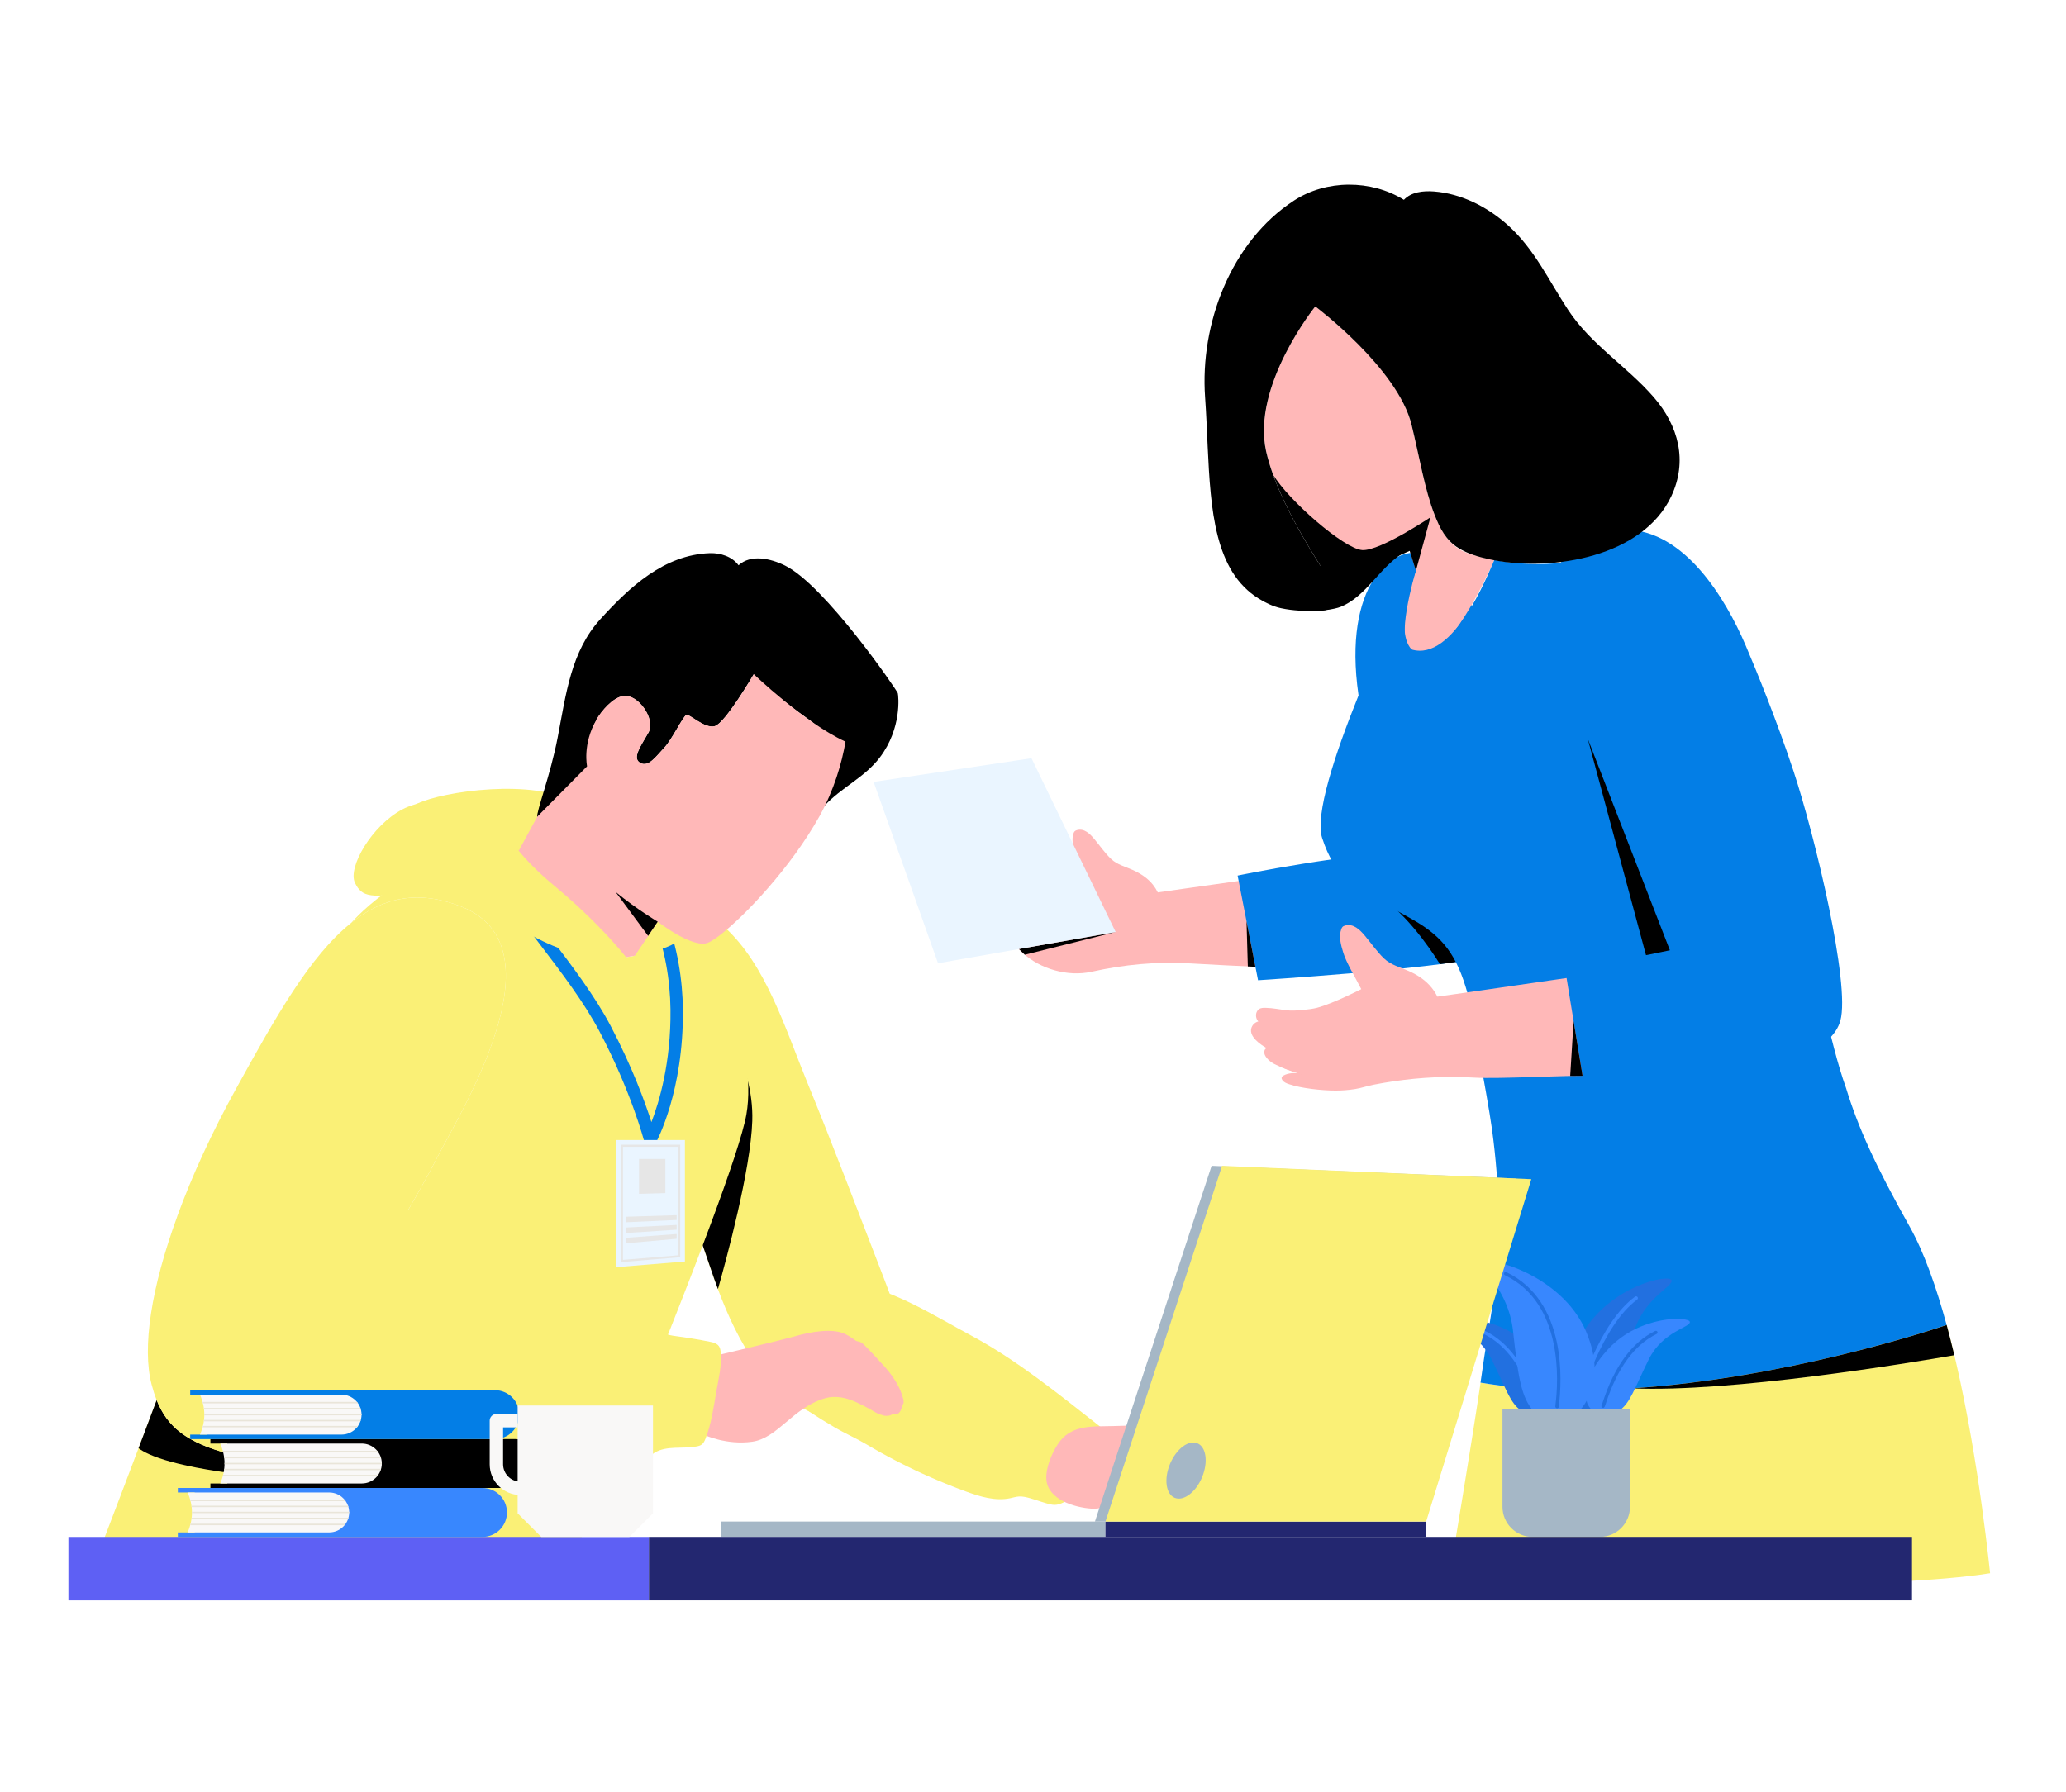 <svg width="302" height="262" viewBox="0 0 302 262" fill="none" xmlns="http://www.w3.org/2000/svg">
<path d="M207.675 80.872C202.96 80.026 195.888 86.371 198.826 103.163C201.764 119.956 207.923 140.247 215.346 140.102C222.762 139.963 222.206 124.572 220.103 112.396C217.999 100.227 216.802 82.509 207.675 80.872Z" fill="#037EE6"/>
<path d="M205.402 78.413L204.78 76.425C206.49 76.225 208.135 75.827 209.694 75.247C210.758 78.002 212.196 80.056 214.433 80.842C215.539 81.235 216.905 81.597 218.44 81.875C217.437 84.129 211.453 97.2 207.385 95.659C203.015 93.991 206.829 83.863 206.974 83.447C206.986 83.434 206.986 83.434 206.986 83.434L205.402 78.413Z" fill="#FFB8B8"/>
<path d="M184.38 141.389C180.874 141.238 177.417 141.057 173.917 140.858C168.978 140.574 164.336 141.027 159.519 142.09C156.116 142.84 152.023 141.692 149.485 139.311C149.164 139.009 148.856 138.682 148.584 138.338C148.572 138.32 148.56 138.308 148.548 138.289C148.506 138.241 148.463 138.181 148.427 138.132C145.719 134.609 145.338 132.489 146.517 131.31C147.714 130.114 149.533 133.129 153.758 132.011C155.838 131.461 159.488 129.528 159.488 129.528C158.715 127.975 157.597 126.174 157.192 124.863C156.889 123.872 156.581 122.79 156.938 121.817C156.974 121.72 157.016 121.624 157.089 121.551C157.173 121.461 157.294 121.412 157.415 121.376C158.485 121.062 159.337 121.932 159.96 122.675C160.77 123.642 161.501 124.718 162.414 125.588C163.29 126.428 164.511 126.718 165.593 127.207C166.712 127.715 167.751 128.38 168.525 129.352C168.803 129.703 169.045 130.084 169.244 130.482L172.901 129.963L182.301 128.633C182.301 128.633 182.301 128.651 182.307 128.688L184.38 141.389Z" fill="#FFB8B8"/>
<path d="M180.91 128.023L183.896 143.323C183.896 143.323 209.344 141.709 216.029 140.041C222.714 138.374 223.113 123.448 209.803 124.101C196.493 124.76 180.91 128.023 180.91 128.023Z" fill="#037EE6"/>
<path d="M218.168 138.9L216.645 133.431C216.645 133.431 195.138 127.135 201.014 130.634C205.178 133.111 208.757 138.211 210.492 140.973C212.813 140.67 214.759 140.356 216.028 140.042C216.838 139.843 217.558 139.444 218.168 138.9Z" fill="black"/>
<path d="M202.193 76.594C203.076 76.594 203.934 76.54 204.78 76.431L208.05 79.501C207.452 80.196 200.749 82.595 194.898 85.477L194.813 85.531C192.401 81.815 188.243 75.38 186.079 69.367C190.02 73.796 195.786 76.594 202.193 76.594Z" fill="black"/>
<path d="M204.78 76.425C204.78 76.425 207.506 75.73 209.277 74.975L206.974 83.453L204.78 76.425Z" fill="black"/>
<path d="M209.694 75.246C208.129 75.826 206.484 76.231 204.78 76.424C203.934 76.539 203.069 76.587 202.193 76.587C196.602 76.587 191.5 74.454 187.668 70.968C187.112 70.46 186.568 69.922 186.072 69.354C185.661 68.194 185.317 67.058 185.069 65.958C182.947 56.344 192.262 44.797 192.262 44.797C192.262 44.797 199.032 49.855 203.275 55.891C203.287 55.891 203.287 55.903 203.287 55.903C204.707 57.922 205.832 60.03 206.339 62.109C207.488 66.822 208.28 71.632 209.694 75.246Z" fill="#FFB8B8"/>
<path d="M290.903 230.029C287.107 230.627 282.301 231.014 277.23 231.25L229.762 231.093L211.78 231.032C211.78 231.032 211.798 230.93 211.834 230.724C212.245 228.222 215.086 211.261 216.428 202.167C244.602 206.898 281.177 194.879 284.562 193.731C288.449 208.04 290.401 225.28 290.903 230.029Z" fill="#FAF076"/>
<path d="M279.14 179.337C274.171 170.467 271.626 164.914 269.831 159.034C267.45 152.454 265.074 139.655 265.074 139.655L214.536 145.293C214.536 145.293 217.371 159.886 218.102 165.161C220.423 182.419 217.921 191.501 216.76 199.792C216.657 200.493 216.542 201.291 216.416 202.161C244.589 206.892 281.165 194.873 284.55 193.725C283.044 188.196 281.255 183.102 279.14 179.337Z" fill="#037EE6"/>
<path d="M230.784 198.251C227.925 198.251 224.957 198.184 221.874 198.064C221.705 198.058 221.578 197.919 221.584 197.749C221.59 197.58 221.723 197.447 221.899 197.459C241.235 198.257 255.911 196.583 269.487 192.051C269.644 191.997 269.82 192.081 269.868 192.244C269.922 192.402 269.838 192.571 269.675 192.625C258.196 196.45 245.938 198.251 230.784 198.251Z" fill="#037EE6"/>
<path d="M241.929 140.253L229.725 142.084L229.889 143.117L214.535 145.293C212.97 139.643 210.921 136.996 206.635 134.531C205.021 133.6 203.571 132.845 202.277 132.15C197.756 129.721 195.084 128.065 193.271 122.548C191.077 115.871 205.021 86.963 206.611 83.682C206.623 83.682 206.623 83.67 206.623 83.67H206.635C206.81 83.555 206.925 83.47 206.968 83.452C206.823 83.863 203.8 94.208 206.339 94.963C212.468 96.794 217.431 84.135 218.434 81.875C221.499 82.443 225.204 82.703 228.764 82.225C224.158 88.661 234.549 109.726 235.026 110.856C239.759 121.92 244.976 139.794 244.976 139.794L241.929 140.253Z" fill="#037EE6"/>
<path d="M232.935 157.33C228.934 157.161 219.432 157.795 215.436 157.56C214.554 157.511 213.671 157.475 212.783 157.469C208.745 157.421 204.713 157.831 200.754 158.605C199.847 158.78 199.013 159.088 198.094 159.233C197.133 159.384 196.16 159.463 195.193 159.457C193.271 159.451 190.236 159.143 188.417 158.52C188.054 158.399 187.674 158.248 187.456 157.934C187.377 157.819 187.317 157.68 187.353 157.547C187.389 157.402 187.522 157.312 187.655 157.239C188.344 156.865 189.173 156.877 189.958 156.901C188.683 156.617 187.444 156.17 186.277 155.571C185.709 155.281 184.954 154.671 184.814 154.012C184.754 153.716 184.869 153.36 185.153 153.251C184.252 152.725 182.596 151.607 182.904 150.375C183.025 149.879 183.442 149.468 183.938 149.354C183.606 148.991 183.503 148.435 183.696 147.976C183.763 147.819 183.865 147.668 184.005 147.565C184.289 147.353 184.669 147.353 185.026 147.359C186.102 147.384 187.117 147.607 188.187 147.728C189.221 147.843 191.506 147.619 192.515 147.353C194.891 146.725 198.983 144.628 198.983 144.628C198.094 142.858 196.819 140.803 196.36 139.305C196.009 138.175 195.664 136.942 196.069 135.83C196.112 135.721 196.16 135.613 196.239 135.528C196.335 135.425 196.474 135.371 196.607 135.329C197.828 134.972 198.802 135.963 199.515 136.815C200.44 137.915 201.274 139.141 202.313 140.138C203.317 141.099 204.707 141.432 205.94 141.982C207.222 142.556 208.4 143.323 209.283 144.429C209.603 144.828 209.881 145.263 210.105 145.722L214.282 145.13L230.566 142.773C230.566 142.773 230.566 142.797 230.572 142.84L232.935 157.33Z" fill="#FFB8B8"/>
<path d="M196.003 150.537C194.994 150.858 193.972 151.136 192.939 151.365C192.425 151.486 191.905 151.583 191.379 151.679C190.865 151.764 190.315 151.867 189.747 151.831C188.647 151.746 187.607 151.462 186.604 151.075C185.619 150.676 184.615 150.181 183.926 149.353C184.766 150 185.776 150.314 186.761 150.634C187.752 150.918 188.78 151.166 189.783 151.232C190.267 151.275 190.769 151.184 191.295 151.124L192.854 150.912C193.9 150.755 194.951 150.634 196.003 150.537Z" fill="#FFB8B8"/>
<path d="M197.073 153.638C196.1 153.964 195.109 154.242 194.111 154.472C193.108 154.701 192.111 154.901 191.065 155.01C189.965 155.058 188.956 154.828 187.952 154.55C186.961 154.26 185.97 153.88 185.147 153.245C186.084 153.668 187.076 153.88 188.061 154.085C188.557 154.176 189.052 154.272 189.548 154.327C190.044 154.393 190.545 154.436 191.011 154.405C191.996 154.315 193.011 154.145 194.021 154.013C195.036 153.874 196.052 153.741 197.073 153.638Z" fill="#FFB8B8"/>
<path d="M198.13 156.297C197.284 156.713 196.402 157.046 195.495 157.306C195.042 157.433 194.582 157.547 194.111 157.62C193.639 157.698 193.156 157.759 192.642 157.692C191.675 157.547 190.792 157.269 189.892 156.991C189.003 156.701 188.121 156.381 187.256 156.019C188.175 156.194 189.094 156.387 190.001 156.581C190.907 156.774 191.826 156.991 192.709 157.106C193.549 157.161 194.48 156.955 195.38 156.798C196.287 156.635 197.206 156.454 198.13 156.297Z" fill="#FFB8B8"/>
<path d="M269.015 149.245C268.441 151.305 266.519 152.943 263.871 154.242C254.254 158.967 231.648 159.227 231.648 159.227L231.473 158.158L231.086 155.813L228.843 142.06L244.1 138.942C244.1 138.942 234.567 113.714 230.808 104.916C227.822 97.894 224.346 87.543 228.541 81.67V81.664C230.862 81.349 233.111 80.636 234.936 79.361C235.951 78.654 236.888 78.038 237.729 77.446C246.257 77.597 252.229 87.471 255.185 94.395C256.714 97.991 259.64 105.103 262.167 112.735C265.304 122.21 270.502 143.951 269.015 149.245Z" fill="#037EE6"/>
<path d="M276.015 194.099C275.888 194.099 275.773 194.021 275.731 193.894C274.002 188.927 271.21 184.54 268.508 180.298C266.495 177.138 264.415 173.868 262.765 170.364C261.526 167.717 260.36 164.992 259.235 162.351C258.395 160.387 257.531 158.351 256.636 156.375C256.57 156.224 256.636 156.043 256.787 155.976C256.938 155.904 257.12 155.976 257.186 156.127C258.081 158.115 258.951 160.146 259.785 162.115C260.91 164.75 262.07 167.475 263.309 170.11C264.941 173.584 267.009 176.835 269.015 179.978C271.735 184.25 274.546 188.673 276.299 193.7C276.353 193.858 276.269 194.033 276.112 194.087C276.081 194.093 276.051 194.099 276.015 194.099Z" fill="#037EE6"/>
<path d="M186.072 69.361C188.326 73.149 196.444 80.219 199.104 80.425C201.763 80.636 209.694 75.246 209.694 75.246L194.208 60.695L186.072 69.361Z" fill="#FFB8B8"/>
<path d="M218.435 81.918C218.205 81.875 217.976 81.827 217.746 81.778C216.162 81.44 214.579 80.987 213.2 80.135C211.345 78.987 210.456 77.21 209.695 75.246C208.274 71.633 207.488 66.823 206.34 62.116C204.309 53.819 192.262 44.803 192.262 44.803C192.262 44.803 182.948 56.351 185.069 65.965C185.317 67.065 185.662 68.201 186.073 69.361C188.237 75.373 192.395 81.809 194.807 85.525C195.151 86.063 195.502 86.594 195.841 87.138C196.113 87.567 196.348 88.069 195.883 88.486C195.647 88.697 195.327 88.788 195.019 88.867C194.753 88.939 194.487 89.012 194.215 89.084C193.949 89.157 193.689 89.229 193.417 89.265C193.151 89.308 192.879 89.314 192.613 89.32C190.812 89.362 188.998 89.302 187.239 88.921C186.085 88.673 184.93 88.111 183.927 87.477C182.391 86.516 181.122 85.199 180.167 83.67C179.164 82.062 178.499 80.268 178.021 78.437C177.489 76.382 177.187 74.273 176.982 72.165C176.752 69.862 176.637 67.548 176.528 65.234C176.419 62.847 176.323 60.454 176.154 58.067C175.404 47.39 179.883 35.377 189.143 29.328C193.87 26.24 200.434 26.246 205.216 29.213C206.292 28.065 208.038 27.872 209.61 27.993C213.636 28.307 217.432 30.241 220.436 32.942C224.322 36.434 226.408 41.045 229.225 45.317C232.591 50.423 237.765 53.511 241.725 58.061C245.37 62.255 246.73 67.421 244.294 72.576C240.129 81.404 227.036 83.549 218.435 81.918Z" fill="black"/>
<path d="M232.089 108.003L240.606 139.655L244.1 138.942L232.089 108.003Z" fill="black"/>
<path d="M285.674 198.148C285.317 196.656 284.948 195.181 284.556 193.731C282.023 194.589 260.891 201.538 238.605 202.994C252.997 203.629 279.291 199.254 285.674 198.148Z" fill="black"/>
<path d="M231.334 157.3L229.526 157.318L230.022 149.287L231.334 157.3Z" fill="black"/>
<path d="M183.509 141.353L182.209 134.688L182.403 141.305L183.509 141.353Z" fill="black"/>
<path d="M163.085 136.271L149.799 139.594L148.94 138.755L163.085 136.271Z" fill="black"/>
<path d="M160.685 131.311C160.685 131.311 162.552 133.83 164.251 134.271L162.504 135.063L160.685 131.311Z" fill="#FFB8B8"/>
<path d="M236.616 157.621C236.477 157.621 236.35 157.518 236.32 157.379L233.334 142.369C233.304 142.206 233.406 142.049 233.57 142.012C233.733 141.976 233.89 142.085 233.926 142.248L236.912 157.258C236.942 157.421 236.84 157.578 236.677 157.615C236.658 157.621 236.634 157.621 236.616 157.621Z" fill="#037EE6"/>
<path d="M187.535 141.136C187.396 141.136 187.269 141.04 187.239 140.901L184.458 128.555C184.422 128.392 184.525 128.229 184.688 128.193C184.851 128.157 185.015 128.259 185.051 128.422L187.831 140.768C187.868 140.931 187.765 141.094 187.602 141.13C187.577 141.136 187.553 141.136 187.535 141.136Z" fill="#037EE6"/>
<path d="M207.663 98.51C206.98 98.51 206.285 98.432 205.571 98.281C205.408 98.245 205.305 98.088 205.342 97.924C205.378 97.761 205.541 97.659 205.698 97.695C211.809 99.024 216.718 94.196 220.284 83.362C220.338 83.204 220.508 83.114 220.665 83.168C220.822 83.223 220.912 83.392 220.858 83.549C217.588 93.489 213.151 98.51 207.663 98.51Z" fill="#037EE6"/>
<path d="M195.961 88.728C199.642 87.247 201.565 83.138 204.901 80.987C205.209 80.787 205.578 80.491 205.475 80.141C205.361 79.742 204.792 79.748 204.387 79.845C202.133 80.371 199.884 80.896 197.63 81.422C194.638 82.123 191.531 82.872 189.131 84.794C188.551 85.259 188.007 85.809 187.759 86.504C186.441 90.269 194.19 89.441 195.961 88.728Z" fill="black"/>
<path d="M127.906 114.445L150.688 111.025L162.861 136.156L137.214 140.664L127.906 114.445Z" fill="#EAF5FF"/>
<path d="M150.603 111.188L162.638 136.036L137.317 140.489L128.111 114.56L150.603 111.188ZM150.778 110.862L127.7 114.324L137.118 140.839L163.085 136.271L150.778 110.862Z" fill="#EAF5FF"/>
<path d="M229.804 205.58C229.804 205.58 227.109 202.16 231.249 195.06C235.396 187.96 243.943 186.25 244.335 187.168C244.728 188.087 239.995 189.863 238.678 195.32C237.36 200.776 237.185 203.804 235.541 205.447C233.909 207.091 231.672 207.749 229.804 205.58Z" fill="#2270E0"/>
<path d="M230.904 204.523C230.88 204.523 230.856 204.517 230.832 204.511C230.693 204.475 230.608 204.33 230.651 204.184C230.771 203.749 233.661 193.501 239.004 189.591C239.119 189.507 239.288 189.531 239.373 189.646C239.457 189.761 239.433 189.93 239.318 190.014C234.126 193.821 231.195 204.221 231.164 204.33C231.122 204.45 231.019 204.523 230.904 204.523Z" fill="#3887FE"/>
<path d="M226.975 205.315C226.975 205.315 228.504 202.1 223.91 197.187C219.317 192.274 212.184 192.468 212.039 193.272C211.894 194.075 215.992 194.631 218.035 198.746C220.078 202.861 220.767 205.242 222.375 206.251C223.977 207.266 225.881 207.381 226.975 205.315Z" fill="#2270E0"/>
<path d="M224.581 205.804C224.485 205.749 224.442 205.61 224.291 205.157C222.623 200.033 220.133 196.631 216.887 195.042C216.766 194.981 216.718 194.836 216.778 194.715C216.838 194.594 216.983 194.546 217.104 194.607C220.471 196.25 223.046 199.755 224.757 205.006C224.817 205.187 224.878 205.375 224.908 205.441C224.95 205.496 224.974 205.568 224.956 205.647C224.932 205.78 224.799 205.864 224.672 205.84C224.636 205.822 224.606 205.816 224.581 205.804Z" fill="#3887FE"/>
<path d="M232.077 205.315C232.077 205.315 230.548 202.1 235.141 197.187C239.735 192.274 246.868 192.468 247.013 193.272C247.158 194.075 243.06 194.631 241.017 198.746C238.974 202.861 238.285 205.242 236.677 206.251C235.069 207.266 233.165 207.381 232.077 205.315Z" fill="#3887FE"/>
<path d="M234.464 205.804C234.561 205.749 234.603 205.61 234.754 205.157C236.423 200.033 238.913 196.631 242.159 195.042C242.28 194.981 242.328 194.836 242.268 194.715C242.207 194.594 242.062 194.546 241.941 194.607C238.575 196.25 236 199.755 234.289 205.006C234.229 205.187 234.168 205.375 234.138 205.441C234.096 205.496 234.071 205.568 234.09 205.647C234.114 205.78 234.247 205.864 234.374 205.84C234.416 205.822 234.44 205.816 234.464 205.804Z" fill="#2270E0"/>
<path d="M230.191 206.915C230.191 206.915 235.426 203.103 231.847 194.685C228.269 186.268 217.286 183.597 216.718 184.558C216.156 185.518 220.477 188.377 221.167 194.588C221.856 200.8 222.285 203.924 223.868 205.967C225.452 208.015 227.834 209.055 230.191 206.915Z" fill="#3887FE"/>
<path d="M227.562 205.9C227.453 205.882 227.368 205.779 227.35 205.671C227.344 205.628 227.35 205.598 227.374 205.399C227.803 201.991 228.535 190.558 219.988 186.455C219.861 186.395 219.813 186.243 219.873 186.123C219.933 185.996 220.085 185.947 220.205 186.008C229.055 190.256 228.311 201.973 227.876 205.465C227.864 205.562 227.858 205.622 227.852 205.647C227.87 205.785 227.773 205.894 227.634 205.912C227.61 205.906 227.586 205.906 227.562 205.9Z" fill="#2270E0"/>
<path d="M224.031 224.717H233.86C236.29 224.717 238.266 222.747 238.266 220.312V206.082H219.625V220.312C219.625 222.741 221.595 224.717 224.031 224.717Z" fill="#A5B7C6"/>
<path d="M105.878 135.528C111.977 141.038 114.83 150.513 118.058 158.399C121.86 167.693 125.432 177.143 129.065 186.54C130.213 189.513 131.38 192.546 131.743 195.755C132.172 199.507 131.253 204.39 128.14 206.052C124.652 207.913 120.566 207.858 117.018 205.689C110.23 201.532 106.537 193.404 103.853 185.41C101.689 178.962 99.253 172.605 96.944 166.218C94.938 160.677 92.907 155.021 92.447 149.081C91.97 142.972 94.303 132.325 100.903 132.953C102.693 133.123 104.373 134.174 105.824 135.479C105.842 135.497 105.86 135.509 105.878 135.528Z" fill="#FAF076"/>
<path d="M101.146 172.431L100.408 175.651C101.593 178.89 102.76 182.135 103.86 185.404C104.204 186.432 104.567 187.459 104.948 188.48C106.175 184.147 109.735 171.059 109.965 163.892C110.243 155.215 104.531 147.801 104.531 147.801L101.146 172.431Z" fill="black"/>
<path d="M113.283 190.945C116.372 188.721 121.365 186.932 124.979 187.633C131.036 188.812 136.627 192.419 142.001 195.295C148.674 198.867 154.936 203.991 160.902 208.662C161.108 208.825 161.319 208.988 161.446 209.218C161.633 209.55 161.627 209.955 161.591 210.33C161.277 213.822 159.33 217.134 156.423 219.104C155.698 219.593 154.712 220.173 153.812 220.01C152.742 219.817 151.648 219.357 150.596 219.067C150.064 218.922 149.52 218.777 148.97 218.807C148.535 218.832 148.118 218.965 147.695 219.055C145.501 219.527 143.24 218.826 141.13 218.052C137.77 216.819 134.481 215.381 131.296 213.75C129.688 212.922 128.104 212.052 126.551 211.127C125.1 210.263 123.517 209.586 122.042 208.722C120.833 208.015 119.642 207.278 118.469 206.511C116.608 205.29 114.77 203.967 113.356 202.244C111.633 200.148 109.977 196.589 110.962 193.875C111.415 192.661 112.244 191.694 113.283 190.945Z" fill="#FAF076"/>
<path d="M98.026 194.178C100.13 188.861 102.209 183.507 103.986 178.709C106.616 171.633 108.604 165.754 109.1 162.968C110.919 152.744 103.43 137.867 103.43 137.867C101.145 138.677 96.141 134.761 96.141 134.761L92.768 139.746C79.536 142.387 73.794 128.821 74.272 126.996C74.386 126.561 74.864 125.63 75.523 124.458L75.42 124.398C61.868 124.192 53.309 132.737 51.345 134.924C55.938 131.238 61.106 130.029 67.526 132.598C82.371 138.538 67.254 162.702 64.014 169.041C62.775 171.47 61.179 174.31 59.68 176.896C52.209 178.177 44.968 180.758 38.391 184.522L35.163 188.178C32.431 190.674 31.035 194.39 30.769 198.076C30.503 201.762 31.277 205.454 32.34 208.995C32.703 210.21 33.114 211.418 33.586 212.596C27.245 210.947 24.44 208.59 22.899 204.717C19.308 214.307 14.848 225.951 14.848 225.951H84.408C84.408 225.951 87.225 220.712 89.8 214.464L98.026 194.178Z" fill="#FAF076"/>
<path d="M78.527 214.826L30.938 202.747C31.216 204.862 31.724 206.952 32.34 208.995C32.703 210.209 33.114 211.418 33.586 212.596C27.245 210.946 24.44 208.59 22.899 204.716C22.041 207.007 21.134 209.418 20.252 211.75C21.636 212.808 25.734 214.626 37.883 215.883C55.932 217.769 78.527 214.826 78.527 214.826Z" fill="black"/>
<path d="M132.087 205.042C132.087 205.072 132.081 205.097 132.075 205.127C132.039 205.32 131.888 205.508 131.694 205.526C131.706 205.84 131.676 206.166 131.507 206.426C131.338 206.686 130.993 206.855 130.703 206.74C130.624 206.71 130.546 206.656 130.455 206.656C130.346 206.656 130.256 206.728 130.165 206.789C129.851 206.988 129.446 206.988 129.083 206.928C128.309 206.795 127.729 206.341 127.058 205.979C126.399 205.628 125.74 205.272 125.057 204.97C123.643 204.347 122.096 204.003 120.578 204.45C115.833 205.858 113.7 210.281 109.946 210.801C106.198 211.327 102.971 209.816 102.971 209.816C104.403 205.967 105.014 200.408 105.225 198.039L105.316 198.045C105.316 198.045 114.625 195.839 116.021 195.434C118.596 194.673 121.812 194.165 123.601 195.078C124.652 195.61 125.595 196.377 126.49 197.138C128.763 199.066 131.283 201.556 132.027 204.547C132.057 204.704 132.099 204.873 132.087 205.042Z" fill="#FFB8B8"/>
<path d="M118.868 200.414C120.204 200.293 121.546 200.275 122.888 200.312C123.22 200.318 123.559 200.33 123.897 200.354C124.066 200.366 124.236 200.384 124.405 200.402L124.665 200.438C124.798 200.469 124.882 200.511 124.967 200.547C125.614 200.867 126.134 201.272 126.684 201.671C127.754 202.487 128.781 203.363 129.694 204.366C129.918 204.62 130.135 204.88 130.341 205.164C130.522 205.448 130.77 205.738 130.746 206.179C130.728 206.366 130.655 206.566 130.516 206.705C130.377 206.85 130.202 206.922 130.032 206.965C129.688 207.043 129.343 207.001 129.017 206.934C129.349 206.94 129.688 206.922 129.99 206.813C130.292 206.711 130.48 206.457 130.456 206.167C130.456 205.925 130.238 205.647 130.038 205.406C129.833 205.158 129.597 204.928 129.361 204.699C128.406 203.798 127.379 202.952 126.327 202.155C125.807 201.756 125.257 201.357 124.725 201.049C124.659 201.013 124.592 200.988 124.562 200.976L124.332 200.934L123.849 200.867L122.864 200.753C121.534 200.626 120.204 200.523 118.868 200.414Z" fill="#FFB8B8"/>
<path d="M119.116 198.203C120.572 198.003 122.047 198.076 123.51 198.19C123.879 198.221 124.241 198.257 124.61 198.311C124.967 198.366 125.366 198.426 125.734 198.577C126.448 198.867 127.082 199.266 127.693 199.689C128.902 200.553 129.972 201.641 130.818 202.843C131.247 203.448 131.652 204.106 131.821 204.856C131.894 205.242 131.87 205.635 131.749 205.998C131.634 206.36 131.374 206.693 131.023 206.819C131.664 206.415 131.731 205.563 131.537 204.934C131.332 204.269 130.909 203.677 130.455 203.133C129.53 202.022 128.521 201.012 127.342 200.185C126.768 199.768 126.152 199.387 125.523 199.109C124.918 198.855 124.163 198.783 123.462 198.65C122.742 198.535 122.023 198.444 121.298 198.372C120.572 198.281 119.847 198.221 119.116 198.203Z" fill="#FFB8B8"/>
<path d="M119.116 196.082C120.234 195.967 121.352 195.906 122.47 195.919C123.033 195.912 123.595 195.943 124.157 195.973C124.441 195.991 124.719 196.021 125.009 196.058C125.311 196.124 125.553 196.106 125.946 196.317C126.224 196.529 126.387 196.716 126.593 196.916L127.179 197.514C127.56 197.925 127.947 198.323 128.316 198.746C129.065 199.574 129.784 200.432 130.467 201.321C129.609 200.596 128.781 199.846 127.977 199.073L126.774 197.913L126.176 197.332C125.982 197.151 125.765 196.922 125.595 196.807C125.559 196.783 125.426 196.74 125.311 196.71C125.19 196.68 125.051 196.662 124.925 196.638C124.659 196.601 124.387 196.565 124.109 196.535C123.558 196.468 123.008 196.432 122.452 196.384C121.346 196.299 120.234 196.196 119.116 196.082Z" fill="#FFB8B8"/>
<path d="M179.827 219.545C179.73 219.968 179.537 220.325 179.198 220.585C178.153 221.413 177.155 220.929 176.055 220.083C174.417 218.826 172.549 216.754 169.932 216.971C165.556 217.34 162.902 220.808 159.548 220.585C157.112 220.428 153.147 219.267 152.953 216.3C152.844 214.621 153.715 212.572 154.609 211.188C156.544 208.203 159.741 208.608 162.866 208.505C164.438 208.451 166.021 208.439 167.587 208.312C169.962 208.113 172.852 208.246 174.242 209.363C176.122 210.85 180.468 216.705 179.827 219.545Z" fill="#FFB8B8"/>
<path d="M94.745 169.137L94.177 166.92C94.159 166.847 92.297 159.674 87.649 150.84C85.436 146.628 82.046 142.169 79.047 138.235C75.439 133.491 72.586 129.745 72.157 127.171L72.048 126.506L72.652 126.21C73.015 126.029 81.586 121.847 88.785 124.663C96.794 127.799 99.738 138.984 99.823 147.607C99.943 159.554 96.014 166.829 95.851 167.131L94.745 169.137ZM74.127 127.527C74.889 129.757 77.621 133.346 80.498 137.129C83.532 141.117 86.972 145.643 89.257 149.988C92.424 156.013 94.304 161.191 95.223 164.067C96.359 161.131 98.088 155.366 98.009 147.625C97.918 138.93 94.83 128.978 88.12 126.349C82.741 124.24 76.2 126.645 74.127 127.527Z" fill="#037EE6"/>
<path d="M104.754 196.517C104.893 196.601 105.014 196.71 105.105 196.849C105.274 197.103 105.322 197.423 105.353 197.731C105.54 199.611 105.026 201.623 104.706 203.49C104.313 205.762 103.968 208.27 103.104 210.415C102.983 210.705 102.844 211.001 102.596 211.194C102.373 211.37 102.095 211.442 101.817 211.49C99.749 211.877 97.428 211.321 95.645 212.427C95.113 212.753 94.672 213.213 94.158 213.569C92.798 214.506 91.335 214.282 89.8 214.463C80.534 215.551 67.278 216.5 53.956 215.394C31.978 213.575 25.565 211.412 22.905 204.717C22.615 204.016 22.379 203.26 22.162 202.439C20.741 197.018 22.119 188.232 25.897 177.893C25.909 177.875 25.915 177.839 25.915 177.821C28.055 171.953 30.969 165.578 34.577 159.052C40.241 148.798 45.288 139.764 51.315 134.954C51.327 134.942 51.333 134.936 51.345 134.924C55.939 131.238 61.107 130.029 67.526 132.597C82.371 138.537 67.254 162.702 64.014 169.041C62.521 171.971 60.883 174.83 59.227 177.67C57.51 180.612 55.443 183.32 53.859 186.365C54.591 186.54 55.328 186.709 56.059 186.885C56.102 187.592 56.144 188.305 56.186 189.012C56.186 189.471 66.087 190.861 67.109 190.951C70.82 191.278 74.519 191.749 78.225 192.136C81.005 192.426 83.786 192.716 86.572 193C89.232 193.272 91.916 193.453 94.551 193.93C94.859 193.985 95.162 194.045 95.464 194.106C95.778 194.166 96.098 194.239 96.382 194.396C96.618 194.529 96.812 194.716 97.035 194.861C97.561 195.199 98.202 195.278 98.819 195.363C100.469 195.58 102.113 195.852 103.745 196.178C104.089 196.245 104.464 196.335 104.754 196.517Z" fill="#FAF076"/>
<path d="M92.768 139.745C92.768 139.745 96.969 139.057 98.921 137.727C100.868 136.398 98.734 128.421 95.844 128.772C92.961 129.122 92.472 137.588 92.472 137.588L92.768 139.745Z" fill="#FAF076"/>
<path d="M98.136 135.274C95.754 128.065 89.806 120.929 83.998 117.363C78.189 113.792 64.746 115.665 60.974 117.521C57.208 119.37 81.054 134.253 81.054 134.253L91.215 140.084L96.135 138.217L98.136 135.274Z" fill="#FAF076"/>
<path d="M78.534 119.455C78.37 118.699 80.45 113.406 81.525 107.798C82.753 101.411 83.466 95.248 87.763 90.522C92.007 85.857 97.06 81.114 103.745 80.878C105.329 80.824 107.015 81.374 107.958 82.649C109.735 81.017 112.588 81.621 114.752 82.691C120.628 85.597 131.139 100.97 131.236 101.351C131.345 101.75 131.84 106.481 128.625 110.729C126.352 113.726 123.033 115.08 120.489 117.847C120.785 115.75 121.075 113.648 121.371 111.551C122.006 107.037 118.893 105.853 115.792 103.423C115.411 103.127 109.983 98.915 110.177 98.589C110.177 98.589 105.994 105.78 104.471 106.185C102.959 106.59 100.826 104.366 100.318 104.559C99.81 104.765 98.257 108.106 97.078 109.351C95.899 110.602 94.781 112.258 93.566 111.545C92.357 110.844 93.669 109.079 94.775 107.128C95.893 105.17 93.264 101.46 91.13 101.768C89.528 102.003 88.017 103.925 87.213 105.17C86.119 106.862 85.134 109.913 86.44 111.756C86.5 111.841 86.567 111.931 86.561 112.034C86.555 112.119 86.494 112.185 86.44 112.246C85.146 113.696 83.823 115.11 82.462 116.494C81.791 117.176 81.121 118.047 80.341 118.603C80.165 118.729 78.521 119.491 78.54 119.539C78.558 119.533 78.546 119.503 78.534 119.455Z" fill="black"/>
<path d="M123.595 108.452C123.039 111.636 121.927 115.497 119.775 119.371C115.574 126.882 108.835 133.952 105.274 136.701C104.477 137.311 103.848 137.716 103.431 137.861C101.146 138.671 96.141 134.755 96.141 134.755L92.768 139.74C79.537 142.381 73.794 128.815 74.272 126.99C74.387 126.555 74.864 125.625 75.523 124.453C78.008 120.072 80.77 115.86 83.442 111.6C84.753 109.509 85.986 107.382 87.171 105.237C87.878 103.962 89.577 101.974 91.142 101.75C93.276 101.442 95.905 105.152 94.787 107.11C93.681 109.068 92.363 110.826 93.578 111.527C94.787 112.24 95.905 110.585 97.09 109.334C98.269 108.095 99.822 104.747 100.33 104.542C100.838 104.343 102.972 106.572 104.483 106.167C106.006 105.763 110.189 98.572 110.189 98.572C110.189 98.572 117.515 105.618 123.511 108.403C123.529 108.433 123.565 108.445 123.595 108.452Z" fill="#FFB8B8"/>
<path d="M96.141 134.761L92.768 139.746C90.151 135.1 86.524 127.492 86.3 127.021C90.489 131.456 96.141 134.761 96.141 134.761Z" fill="#FFB8B8"/>
<path d="M93.186 106.155C93.167 105.4 92.672 104.626 91.94 104.445C91.469 104.324 90.967 104.451 90.532 104.675C89.347 105.279 88.64 106.524 88.156 107.757C87.939 108.318 87.746 108.911 87.782 109.509C87.812 110.113 88.114 110.73 88.652 111.001C88.852 111.104 89.081 111.153 89.305 111.177C89.637 111.219 89.982 111.207 90.29 111.08C90.599 110.953 90.865 110.681 90.913 110.349C91.028 109.618 90.133 108.983 90.32 108.27C90.417 107.896 90.816 107.648 91.209 107.636C91.68 107.618 92.17 108.119 92.587 107.871C93.016 107.605 93.198 106.608 93.186 106.155Z" fill="#FFB8B8"/>
<path d="M87.171 105.242C85.116 108.843 85.817 112.046 85.817 112.046L78.527 119.412L82.867 106.172L87.171 105.242Z" fill="black"/>
<path d="M85.817 112.046C86.343 114.252 89.945 115.896 89.945 115.896C89.945 115.896 86.059 120.234 84.729 119.533C83.405 118.838 85.817 112.046 85.817 112.046Z" fill="#FFB8B8"/>
<path d="M96.141 134.761C96.141 134.761 93.203 133.038 89.994 130.422L94.739 136.833L96.141 134.761Z" fill="black"/>
<path d="M91.625 140.084C89.594 137.516 85.726 133.383 81.059 129.54C78.254 127.231 72.452 121.775 73.709 118.977C74.966 116.179 63.282 115.968 58.803 118.349C54.324 120.729 50.824 126.814 51.876 129.056C52.928 131.298 54.348 131.274 60.369 130.422C66.389 129.57 73.957 134.754 77.813 136.833C86.3 141.401 91.625 140.084 91.625 140.084Z" fill="#FAF076"/>
<path d="M90.09 166.69H100.118V184.449L90.09 185.277V166.69Z" fill="#EAF5FF"/>
<path d="M90.768 184.54V167.373H99.435V183.821L90.768 184.54ZM91.07 167.675V184.208L99.133 183.543V167.675H91.07Z" fill="#E6E6E6"/>
<path d="M93.414 169.458H97.258V174.449L93.414 174.558V169.458Z" fill="#E6E6E6"/>
<path d="M91.486 179.482L98.909 179.102V179.796L91.486 180.286V179.482Z" fill="#E6E6E6"/>
<path d="M91.486 177.905L98.909 177.675V178.376L91.486 178.715V177.905Z" fill="#E6E6E6"/>
<path d="M91.486 180.987L98.909 180.431V181.126L91.486 181.791V180.987Z" fill="#E6E6E6"/>
<path d="M75.825 124.397C72.452 120.971 70.536 118.741 72.174 117.762C73.806 116.783 78.527 119.412 78.527 119.412L75.825 124.397Z" fill="#FAF076"/>
<path d="M96.194 210.934C96.17 210.934 96.146 210.934 96.116 210.922C95.953 210.879 95.856 210.716 95.898 210.553C97.059 206.027 97.675 201.368 97.724 196.697C97.724 196.528 97.857 196.395 98.032 196.401C98.201 196.401 98.334 196.54 98.328 196.709C98.274 201.429 97.657 206.136 96.478 210.71C96.448 210.843 96.327 210.934 96.194 210.934Z" fill="#FAF076"/>
<path d="M148.559 216.735C148.414 216.735 148.287 216.632 148.262 216.487C147.513 212.318 150.783 207.109 154.748 206.172C154.911 206.13 155.075 206.233 155.111 206.396C155.147 206.559 155.05 206.722 154.887 206.758C151.267 207.616 148.172 212.559 148.855 216.378C148.885 216.541 148.776 216.698 148.613 216.729C148.595 216.729 148.577 216.735 148.559 216.735Z" fill="#FAF076"/>
<path d="M161.59 222.47H105.388V224.712H161.59V222.47Z" fill="#A5B7C6"/>
<path d="M161.59 224.718H208.471V222.476H161.59V224.718Z" fill="#232770"/>
<path d="M177.107 170.46L221.673 172.316L205.232 222.47H160.055L177.107 170.46Z" fill="#A5B7C6"/>
<path d="M178.642 170.46L223.843 172.412L208.472 222.47H161.59L178.642 170.46Z" fill="#FAF076"/>
<path d="M175.716 215.992C174.798 218.191 173.008 219.539 171.715 219.001C170.421 218.463 170.113 216.24 171.032 214.04C171.951 211.841 173.74 210.493 175.033 211.031C176.327 211.569 176.629 213.786 175.716 215.992Z" fill="#A5B7C6"/>
<path d="M94.859 224.719H10V234H94.859V224.719Z" fill="#5E60F4"/>
<path d="M94.859 233.996L279.49 233.996V224.714L94.859 224.714V233.996Z" fill="#232770"/>
<path d="M70.524 217.563H28.937H28.46H25.994V218.222H28.46V224.059H25.994V224.718H28.46H28.937H70.53C72.506 224.718 74.108 223.116 74.108 221.14C74.102 219.164 72.5 217.563 70.524 217.563Z" fill="#3887FE"/>
<path d="M48.123 218.222C49.731 218.222 51.042 219.533 51.042 221.14C51.042 222.748 49.731 224.059 48.123 224.059H27.426C28.267 222.113 28.267 220.167 27.426 218.222H48.123Z" fill="#F9F8F7"/>
<path d="M27.8 223.001H50.371C50.425 222.935 50.479 222.862 50.528 222.79H27.855C27.837 222.856 27.818 222.929 27.8 223.001ZM28.054 221.243H51.041C51.041 221.206 51.048 221.17 51.048 221.14C51.048 221.104 51.041 221.067 51.041 221.037H28.054C28.054 221.104 28.054 221.176 28.054 221.243ZM27.982 222.119H50.866C50.89 222.052 50.915 221.98 50.933 221.907H28.012C28 221.98 27.994 222.052 27.982 222.119ZM50.528 219.49C50.479 219.418 50.425 219.345 50.371 219.279H27.8C27.818 219.351 27.837 219.418 27.855 219.49H50.528ZM28.012 220.366H50.939C50.921 220.294 50.897 220.228 50.872 220.155H27.982C27.994 220.228 28 220.294 28.012 220.366Z" fill="#E9E5D9"/>
<path d="M75.293 210.409H33.7H33.223H30.757V211.067H33.223V216.905H30.757V217.563H33.223H33.7H75.293C77.269 217.563 78.871 215.962 78.871 213.986C78.871 212.01 77.269 210.409 75.293 210.409Z" fill="black"/>
<path d="M52.892 211.067C54.5 211.067 55.812 212.379 55.812 213.986C55.812 215.593 54.5 216.905 52.892 216.905H32.19C33.03 214.959 33.03 213.013 32.19 211.067H52.892Z" fill="#F9F8F7"/>
<path d="M32.563 215.847H55.134C55.188 215.78 55.243 215.708 55.291 215.635H32.618C32.6 215.708 32.582 215.774 32.563 215.847ZM32.817 214.094H55.805C55.805 214.058 55.811 214.022 55.811 213.992C55.811 213.955 55.805 213.919 55.805 213.889H32.817C32.817 213.949 32.817 214.022 32.817 214.094ZM32.745 214.971H55.629C55.654 214.904 55.678 214.832 55.696 214.759H32.775C32.769 214.832 32.757 214.898 32.745 214.971ZM55.297 212.336C55.249 212.263 55.194 212.191 55.14 212.125H32.563C32.582 212.197 32.6 212.263 32.618 212.336H55.297ZM32.775 213.218H55.702C55.684 213.146 55.66 213.079 55.636 213.007H32.745C32.757 213.073 32.769 213.146 32.775 213.218Z" fill="#E9E5D9"/>
<path d="M72.337 203.26H30.744H30.267H27.801V203.919H30.267V209.756H27.801V210.415H30.267H30.744H72.337C74.314 210.415 75.915 208.813 75.915 206.838C75.909 204.862 74.307 203.26 72.337 203.26Z" fill="#037EE6"/>
<path d="M49.93 203.919C51.538 203.919 52.849 205.23 52.849 206.838C52.849 208.445 51.538 209.756 49.93 209.756H29.233C30.074 207.81 30.074 205.865 29.233 203.919H49.93Z" fill="#F9F8F7"/>
<path d="M29.607 208.698H52.178C52.232 208.632 52.286 208.559 52.335 208.487H29.662C29.644 208.553 29.626 208.626 29.607 208.698ZM29.861 206.94H52.849C52.849 206.904 52.855 206.867 52.855 206.837C52.855 206.801 52.849 206.765 52.849 206.735H29.861C29.861 206.801 29.861 206.873 29.861 206.94ZM29.789 207.816H52.673C52.697 207.75 52.722 207.677 52.74 207.605H29.819C29.813 207.677 29.801 207.75 29.789 207.816ZM52.341 205.188C52.293 205.115 52.238 205.043 52.184 204.976H29.607C29.626 205.049 29.644 205.115 29.662 205.188H52.341ZM29.819 206.064H52.746C52.728 205.991 52.704 205.925 52.679 205.852H29.789C29.801 205.925 29.813 205.991 29.819 206.064Z" fill="#E9E5D9"/>
<path d="M92 224.718H79.119C77.771 223.37 77.015 222.615 75.668 221.268V205.508H95.451V221.268C94.103 222.615 93.348 223.37 92 224.718Z" fill="#F9F8F7"/>
<path d="M75.668 206.748H72.555C72.295 206.748 72.047 206.85 71.866 207.032C71.684 207.213 71.582 207.467 71.582 207.726V214.101C71.582 216.579 73.588 218.591 76.073 218.591V216.633C74.676 216.633 73.546 215.497 73.54 214.101V208.699H75.674V206.748H75.668Z" fill="#F9F8F7"/>
</svg>
